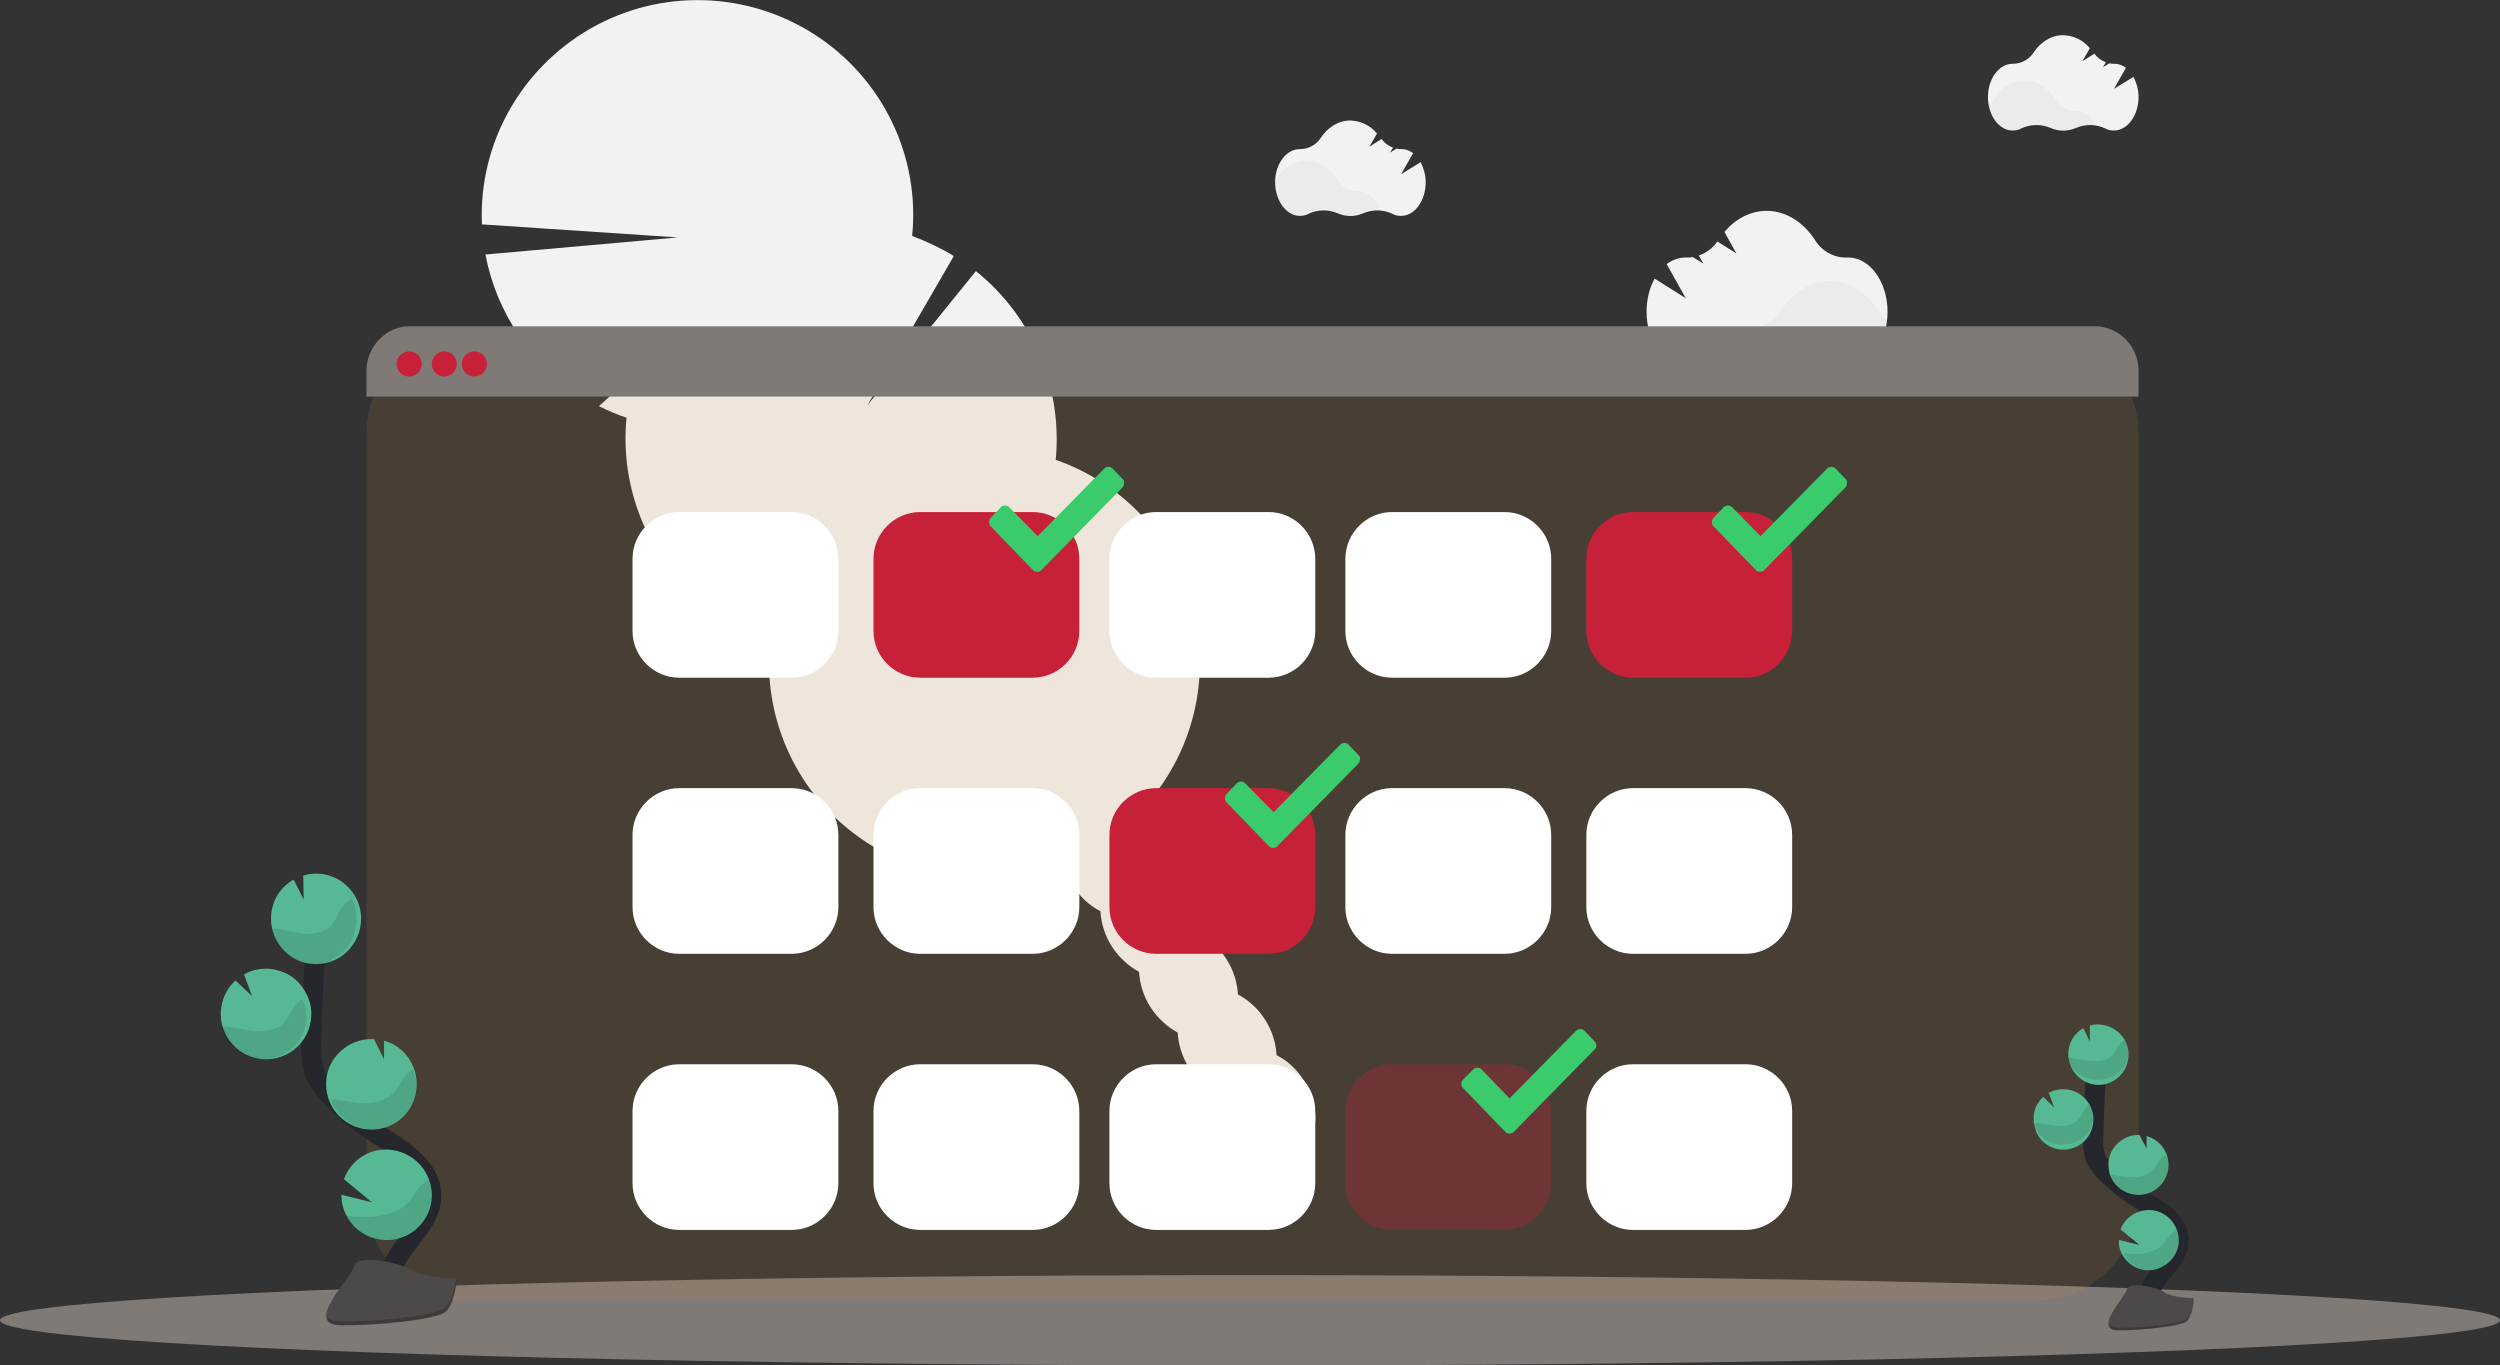 <?xml version="1.0" encoding="utf-8"?>
<!-- Generator: Adobe Illustrator 19.0.0, SVG Export Plug-In . SVG Version: 6.00 Build 0)  -->
<svg version="1.1" id="Capa_1" xmlns="http://www.w3.org/2000/svg" xmlns:xlink="http://www.w3.org/1999/xlink" x="0px" y="0px"
	 viewBox="-56 261 498 272" style="enable-background:new -56 261 498 272;" xml:space="preserve">
<rect x="-56" y="261" width="498" height="272" fill="#333333" stroke="none"/>
<style type="text/css">
	.st0{fill:#F2F2F2;}
	.st1{opacity:3.000000e-02;enable-background:new    ;}
	.st2{fill:#807A77;}
	.st3{fill:#CF913E;fill-opacity:0.128;}
	.st4{fill:#C72039;}
	.st5{fill:#FFFFFF;}
	.st6{opacity:0.3;fill:#C72039;enable-background:new    ;}
	.st7{fill:#3ACC6C;}
	.st8{fill:none;stroke:#26262D;stroke-width:4;}
	.st9{fill:#57B894;}
	.st10{opacity:0.1;enable-background:new    ;}
	.st11{fill:#4C4948;}
	.st12{opacity:0.2;enable-background:new    ;}
</style>
<title>undraw_checking_boxes_2ibd</title>
<desc>Created with Sketch.</desc>
<g id="Page-1">
	<g id="home_alertadores" transform="translate(-595, -2180)">
		<g id="undraw_checking_boxes_2ibd" transform="translate(595, 2180)">
			<path id="Path" class="st0" d="M138.4,315l-21.6,26.7L134,312c-2.6-1.6-5.4-2.9-8.3-4c1.6-15.9-5.9-31.4-19.4-40.1
				c-13.5-8.7-30.7-9.2-44.7-1.2c-13.9,8-22.3,23-21.6,39l39,2.6l-38.3,3.4c2.2,11.6,9.1,21.8,19,28.2L81.1,326l-17.8,15.9
				c1.8,0.9,3.6,1.7,5.5,2.3c-1.9,19.7,9.9,38.1,28.6,44.6c-1.5,14.8,4.9,29.4,16.8,38.3c11.9,9,27.7,11.2,41.6,5.7
				c0.4,1.7,1.1,3.3,2,4.7c1.3,2.1,3.2,3.9,5.4,5c0.3,5.1,3.2,9.6,7.7,12.1c0.3,5.1,3.2,9.6,7.7,12.1c0.3,5.1,3.2,9.6,7.7,12.1
				c0.1,2.5,0.9,4.9,2.3,7c3.5,5.4,9.7,7.7,13.9,5.1c4.2-2.6,4.7-9.2,1.2-14.7c-1.3-2.1-3.2-3.9-5.4-5c-0.3-5.1-3.2-9.7-7.7-12.1
				c-0.3-5.1-3.2-9.6-7.7-12.1c-0.3-5.1-3.2-9.6-7.7-12.1c-0.1-2.5-0.9-4.9-2.3-7c-0.9-1.4-2.1-2.7-3.4-3.7
				c10.9-10.2,15.7-25.4,12.6-40.1s-13.7-26.6-27.8-31.5C155.7,338.2,149.7,324.1,138.4,315L138.4,315z"/>
			<path id="Path_1_" class="st0" d="M227,293.3l-3.9,2.4l2.4-4.2c-0.7-0.5-1.5-0.8-2.3-0.8H223c-0.3,0-0.5,0-0.8-0.1l-1.3,0.8
				l0.6-1c-0.9-0.3-1.7-0.9-2.3-1.7l-2.4,1.5l1.5-2.6c-1.3-1.6-3.2-2.5-5.3-2.6c-2.4,0-4.6,1.4-6,3.6c-0.9,1.3-2.4,2.1-4,2.1h-0.1
				c-2.7,0-4.9,3-4.9,6.6s2.2,6.7,4.9,6.7c0.6,0,1.2-0.1,1.7-0.4c1.9-0.9,4-0.9,5.9-0.1c1.6,0.7,3.4,0.7,5,0c1.9-0.8,4-0.8,5.9,0.1
				c0.5,0.3,1.1,0.4,1.7,0.4c2.7,0,4.9-3,4.9-6.7C228,295.9,227.6,294.5,227,293.3z"/>
			<path id="Path_2_" class="st1" d="M219,303c-1.4-0.3-2.9-0.1-4.3,0.5c-1.6,0.7-3.5,0.7-5.1,0c-1.9-0.9-4.1-0.8-6,0.1
				c-0.5,0.3-1.1,0.4-1.7,0.4c-2.4,0-4.5-2.5-4.9-5.8c0.5-0.4,0.9-0.8,1.2-1.3c1.4-2.4,3.6-3.9,6.1-3.9c2.5,0,4.7,1.5,6.1,3.8
				c0.9,1.4,2.4,2.3,4.1,2.3h0.1C216.5,299.1,218.2,300.6,219,303z"/>
			<path id="Path_3_" class="st0" d="M369,276.3l-3.9,2.4l2.4-4.2c-0.7-0.5-1.5-0.8-2.3-0.8H365c-0.3,0-0.5,0-0.8-0.1l-1.3,0.8
				l0.6-1c-0.9-0.3-1.7-0.9-2.3-1.7l-2.4,1.5l1.5-2.6c-1.3-1.6-3.2-2.5-5.3-2.6c-2.4,0-4.6,1.4-6,3.6c-0.9,1.3-2.4,2.1-4,2.1h-0.1
				c-2.7,0-4.9,3-4.9,6.6c0,3.7,2.2,6.7,4.9,6.7c0.6,0,1.2-0.1,1.7-0.4c1.9-0.9,4-0.9,5.9-0.1c1.6,0.7,3.4,0.7,5,0
				c1.9-0.8,4-0.8,5.9,0.1c0.5,0.3,1.1,0.4,1.7,0.4c2.7,0,4.9-3,4.9-6.7C370,278.9,369.6,277.5,369,276.3z"/>
			<path id="Path_4_" class="st1" d="M362,287c-1.4-0.3-2.9-0.1-4.3,0.5c-1.6,0.7-3.5,0.7-5.1,0c-1.9-0.9-4.1-0.8-6,0.1
				c-0.5,0.3-1.1,0.4-1.7,0.4c-2.4,0-4.5-2.5-4.9-5.8c0.5-0.4,0.9-0.8,1.2-1.3c1.4-2.4,3.6-3.9,6.1-3.9c2.5,0,4.7,1.5,6.1,3.8
				c0.9,1.4,2.4,2.3,4.1,2.3h0.1C359.5,283.1,361.2,284.6,362,287z"/>
			<path id="Path_5_" class="st0" d="M273.6,316.5l6.2,3.9l-3.8-6.8c1.1-0.8,2.4-1.3,3.8-1.3h0.1c0.4,0,0.9,0,1.3-0.1l2.1,1.3
				l-0.9-1.6c1.5-0.5,2.8-1.5,3.7-2.8l3.8,2.4l-2.4-4.3c2.2-2.6,5.2-4.2,8.4-4.2c3.9,0,7.4,2.3,9.7,5.9c1.4,2.2,3.8,3.5,6.4,3.4h0.2
				c4.3,0,7.8,4.9,7.8,10.8c0,6-3.5,10.9-7.8,10.9c-1,0-1.9-0.2-2.7-0.7c-3-1.4-6.4-1.5-9.5-0.2c-2.6,1.1-5.5,1.1-8.1,0
				c-3-1.3-6.4-1.2-9.4,0.2c-0.8,0.4-1.8,0.7-2.7,0.7c-4.3,0-7.8-4.9-7.8-10.9C272,320.8,272.5,318.5,273.6,316.5z"/>
			<path id="Path_6_" class="st1" d="M285,332.4c2.3-0.4,4.6-0.2,6.8,0.7c2.6,1.1,5.6,1.1,8.1,0c3.1-1.3,6.6-1.3,9.6,0.2
				c0.8,0.4,1.8,0.7,2.8,0.7c3.9,0,7.1-3.9,7.8-9c-0.8-0.6-1.4-1.3-1.9-2.1c-2.3-3.6-5.8-5.9-9.7-5.9c-4,0-7.4,2.3-9.7,5.9
				c-1.4,2.2-3.8,3.5-6.4,3.5h-0.1C289,326.4,286.3,328.8,285,332.4z"/>
			<ellipse id="Oval" class="st2" cx="193" cy="524" rx="249" ry="9"/>
			<path id="Rectangle" class="st3" d="M37.4,327h312.2c11.3,0,20.4,9.1,20.4,20.4v152.2c0,11.3-9.1,20.4-20.4,20.4H37.4
				c-11.3,0-20.4-9.1-20.4-20.4V347.4C17,336.1,26.1,327,37.4,327z"/>
			<path id="Path_7_" class="st2" d="M370,334.9v5.1H17v-5.1c0-4.9,3.9-8.9,8.6-8.9h335.7C366.1,326,370,330,370,334.9z"/>
			<circle id="Oval_1_" class="st4" cx="25.5" cy="333.5" r="2.5"/>
			<circle id="Oval_2_" class="st4" cx="32.5" cy="333.5" r="2.5"/>
			<circle id="Oval_3_" class="st4" cx="38.5" cy="333.5" r="2.5"/>
			<path id="Rectangle_1_" class="st5" d="M79.3,363h22.4c5.1,0,9.3,4.2,9.3,9.3v14.4c0,5.1-4.2,9.3-9.3,9.3H79.3
				c-5.1,0-9.3-4.2-9.3-9.3v-14.4C70,367.2,74.2,363,79.3,363z"/>
			<path id="Rectangle_2_" class="st4" d="M127.3,363h22.4c5.1,0,9.3,4.2,9.3,9.3v14.4c0,5.1-4.2,9.3-9.3,9.3h-22.4
				c-5.1,0-9.3-4.2-9.3-9.3v-14.4C118,367.2,122.2,363,127.3,363z"/>
			<path id="Rectangle_3_" class="st5" d="M174.3,363h22.4c5.1,0,9.3,4.2,9.3,9.3v14.4c0,5.1-4.2,9.3-9.3,9.3h-22.4
				c-5.1,0-9.3-4.2-9.3-9.3v-14.4C165,367.2,169.2,363,174.3,363z"/>
			<path id="Rectangle_4_" class="st5" d="M221.3,363h22.4c5.1,0,9.3,4.2,9.3,9.3v14.4c0,5.1-4.2,9.3-9.3,9.3h-22.4
				c-5.1,0-9.3-4.2-9.3-9.3v-14.4C212,367.2,216.2,363,221.3,363z"/>
			<path id="Rectangle_5_" class="st4" d="M269.3,363h22.4c5.1,0,9.3,4.2,9.3,9.3v14.4c0,5.1-4.2,9.3-9.3,9.3h-22.4
				c-5.1,0-9.3-4.2-9.3-9.3v-14.4C260,367.2,264.2,363,269.3,363z"/>
			<path id="Rectangle_6_" class="st5" d="M79.3,418h22.4c5.1,0,9.3,4.2,9.3,9.3v14.4c0,5.1-4.2,9.3-9.3,9.3H79.3
				c-5.1,0-9.3-4.2-9.3-9.3v-14.4C70,422.2,74.2,418,79.3,418z"/>
			<path id="Rectangle_7_" class="st5" d="M127.3,418h22.4c5.1,0,9.3,4.2,9.3,9.3v14.4c0,5.1-4.2,9.3-9.3,9.3h-22.4
				c-5.1,0-9.3-4.2-9.3-9.3v-14.4C118,422.2,122.2,418,127.3,418z"/>
			<path id="Rectangle_8_" class="st4" d="M174.3,418h22.4c5.1,0,9.3,4.2,9.3,9.3v14.4c0,5.1-4.2,9.3-9.3,9.3h-22.4
				c-5.1,0-9.3-4.2-9.3-9.3v-14.4C165,422.2,169.2,418,174.3,418z"/>
			<path id="Rectangle_9_" class="st5" d="M221.3,418h22.4c5.1,0,9.3,4.2,9.3,9.3v14.4c0,5.1-4.2,9.3-9.3,9.3h-22.4
				c-5.1,0-9.3-4.2-9.3-9.3v-14.4C212,422.2,216.2,418,221.3,418z"/>
			<path id="Rectangle_10_" class="st5" d="M269.3,418h22.4c5.1,0,9.3,4.2,9.3,9.3v14.4c0,5.1-4.2,9.3-9.3,9.3h-22.4
				c-5.1,0-9.3-4.2-9.3-9.3v-14.4C260,422.2,264.2,418,269.3,418z"/>
			<path id="Rectangle_11_" class="st5" d="M79.3,473h22.4c5.1,0,9.3,4.2,9.3,9.3v14.4c0,5.1-4.2,9.3-9.3,9.3H79.3
				c-5.1,0-9.3-4.2-9.3-9.3v-14.4C70,477.2,74.2,473,79.3,473z"/>
			<path id="Rectangle_12_" class="st5" d="M127.3,473h22.4c5.1,0,9.3,4.2,9.3,9.3v14.4c0,5.1-4.2,9.3-9.3,9.3h-22.4
				c-5.1,0-9.3-4.2-9.3-9.3v-14.4C118,477.2,122.2,473,127.3,473z"/>
			<path id="Rectangle_13_" class="st5" d="M174.3,473h22.4c5.1,0,9.3,4.2,9.3,9.3v14.4c0,5.1-4.2,9.3-9.3,9.3h-22.4
				c-5.1,0-9.3-4.2-9.3-9.3v-14.4C165,477.2,169.2,473,174.3,473z"/>
			<path id="Rectangle_14_" class="st6" d="M221.3,473h22.4c5.1,0,9.3,4.2,9.3,9.3v14.4c0,5.1-4.2,9.3-9.3,9.3h-22.4
				c-5.1,0-9.3-4.2-9.3-9.3v-14.4C212,477.2,216.2,473,221.3,473z"/>
			<path id="Rectangle_15_" class="st5" d="M269.3,473h22.4c5.1,0,9.3,4.2,9.3,9.3v14.4c0,5.1-4.2,9.3-9.3,9.3h-22.4
				c-5.1,0-9.3-4.2-9.3-9.3v-14.4C260,477.2,264.2,473,269.3,473z"/>
			<path id="Path_8_" class="st7" d="M167.7,356.5l-2.1-2.2c-0.2-0.2-0.5-0.3-0.8-0.3c-0.3,0-0.6,0.1-0.8,0.3l-13.3,13.5L145,362
				c-0.2-0.2-0.5-0.3-0.8-0.3c-0.3,0-0.6,0.1-0.8,0.3l-2.1,2.2c-0.4,0.5-0.4,1.2,0,1.6l8.5,8.8c0.4,0.4,1.2,0.4,1.6,0l16.2-16.5
				c0.2-0.2,0.3-0.5,0.3-0.8C168,357,167.9,356.7,167.7,356.5L167.7,356.5z"/>
			<path id="Path_9_" class="st7" d="M311.7,356.5l-2.1-2.2c-0.2-0.2-0.5-0.3-0.8-0.3c-0.3,0-0.6,0.1-0.8,0.3l-13.3,13.5L289,362
				c-0.2-0.2-0.5-0.3-0.8-0.3s-0.6,0.1-0.8,0.3l-2.1,2.2c-0.4,0.5-0.4,1.2,0,1.6l8.5,8.8c0.4,0.4,1.2,0.4,1.6,0l16.2-16.5
				c0.2-0.2,0.3-0.5,0.3-0.8C312,357,311.9,356.7,311.7,356.5L311.7,356.5z"/>
			<path id="Path_10_" class="st7" d="M214.7,411.5l-2.1-2.2c-0.2-0.2-0.5-0.3-0.8-0.3c-0.3,0-0.6,0.1-0.8,0.3l-13.3,13.5L192,417
				c-0.2-0.2-0.5-0.3-0.8-0.3c-0.3,0-0.6,0.1-0.8,0.3l-2.1,2.2c-0.4,0.5-0.4,1.2,0,1.6l8.5,8.8c0.4,0.4,1.2,0.4,1.6,0l16.2-16.5
				c0.2-0.2,0.3-0.5,0.3-0.8C215,412,214.9,411.7,214.7,411.5L214.7,411.5z"/>
			<path id="Path_11_" class="st7" d="M261.7,468.5l-2.1-2.2c-0.2-0.2-0.5-0.3-0.8-0.3c-0.3,0-0.6,0.1-0.8,0.3l-13.3,13.5l-5.6-5.8
				c-0.2-0.2-0.5-0.3-0.8-0.3s-0.6,0.1-0.8,0.3l-2.1,2.1c-0.4,0.5-0.4,1.2,0,1.6l8.5,8.8c0.4,0.4,1.2,0.4,1.6,0l16.2-16.5
				C262.1,469.7,262.1,469,261.7,468.5z"/>
			<path id="Path_12_" class="st8" d="M372.4,522c-1.3-2.3,0.2-5.2,1.9-7.2c1.7-2.1,3.7-4.2,3.7-6.8c-0.1-3.8-4.2-6-7.5-8
				c-2.5-1.5-4.7-3.3-6.8-5.3c-0.8-0.8-1.6-1.7-2.1-2.7c-0.7-1.5-0.7-3.2-0.6-4.8c0.1-5.4,0.4-10.8,0.8-16.2"/>
			<path id="Path_13_" class="st9" d="M356,470.7c0.1-2,1.2-3.9,3-4.9l1.3,2.7l0-3.2c0.6-0.2,1.3-0.3,2-0.2c3.3,0.2,5.9,3,5.7,6.3
				c-0.2,3.3-3,5.9-6.3,5.7S355.9,474,356,470.7L356,470.7z"/>
			<path id="Path_14_" class="st9" d="M366.7,510.8c1.3,2.5,4.2,3.8,6.9,3s4.6-3.3,4.4-6.1c-0.2-2.8-2.3-5.2-5.1-5.6
				c-2.8-0.4-5.5,1.2-6.5,3.8l3.8,3.1l-4.1-1C366,509,366.2,509.9,366.7,510.8z"/>
			<path id="Path_15_" class="st9" d="M369.7,499c3,0.2,5.7-2,6.2-5s-1.4-5.9-4.3-6.7l0,2.5l-1.4-2.7l0,0c-1.6-0.1-3.1,0.5-4.3,1.6
				s-1.9,2.6-1.9,4.2c0,0.7,0.1,1.4,0.3,2.1C365,497.2,367.2,498.9,369.7,499z"/>
			<path id="Path_16_" class="st9" d="M354.8,490c2.5,0.1,4.9-1.4,5.8-3.8c0.9-2.4,0.3-5-1.6-6.7c-1.9-1.7-4.7-2-6.9-0.8l1.1,2.9
				l-2.2-2.1c-1.2,1.1-1.9,2.6-1.9,4.2c0,0.6,0,1.1,0.2,1.7C349.8,488,352.1,489.9,354.8,490L354.8,490z"/>
			<path id="Path_17_" class="st10" d="M356.7,471.8c1.4,0.1,2.8,0.5,4.2,0.6c1.4,0.1,3-0.2,3.9-1.2c0.5-0.5,0.7-1.2,1.1-1.8
				c0.4-0.6,0.9-1,1.5-1.3c1,1.9,0.7,4.2-0.7,5.9c-1.4,1.7-3.8,2.4-6.1,2c-2.3-0.5-4.1-2.1-4.6-4.1
				C356.2,471.7,356.5,471.7,356.7,471.8z"/>
			<path id="Path_18_" class="st10" d="M354.6,489c2.1,0.1,4.2-0.8,5.4-2.5s1.4-3.7,0.4-5.5c-0.5,0.3-0.9,0.7-1.2,1.1
				c-0.4,0.6-0.7,1.3-1.2,1.9c-0.9,1-2.6,1.4-4,1.3c-1.5-0.1-2.9-0.4-4.3-0.6c-0.2,0-0.4,0-0.6,0C349.6,487.1,351.9,488.9,354.6,489
				L354.6,489z"/>
			<path id="Path_19_" class="st10" d="M369.6,499c2.1,0.1,4.2-0.8,5.4-2.5c1.2-1.6,1.4-3.7,0.5-5.5c-0.5,0.3-1,0.7-1.3,1.2
				c-0.5,0.6-0.8,1.3-1.3,1.9c-1,1.1-2.8,1.4-4.3,1.4s-3-0.4-4.5-0.5C364.8,497.3,367,498.9,369.6,499z"/>
			<path id="Path_20_" class="st10" d="M367,510.6c1.3,2.9,4.7,4.1,7.6,2.9c2.9-1.3,4.2-4.6,2.9-7.5c-0.5,0.3-0.9,0.7-1.3,1.1
				c-0.5,0.7-0.9,1.4-1.5,2c-1.2,1.1-3.1,1.6-4.8,1.7C368.9,510.8,368,510.7,367,510.6L367,510.6z"/>
			<path id="Path_21_" class="st11" d="M381,519.6c0,0-4.6-0.1-5.9-1.2c-1.4-1-7-2.2-7.4-0.6c-0.4,1.6-6.9,8.2-1.7,8.2
				s12-0.9,13.4-1.7C380.7,523.4,381,519.6,381,519.6z"/>
			<path id="Path_22_" class="st12" d="M365.9,525.5c5.2,0,12-0.8,13.4-1.6c1-0.6,1.5-2.8,1.6-3.9h0.2c0,0-0.3,3.6-1.7,4.4
				c-1.4,0.8-8.2,1.6-13.4,1.6c-1.5,0-2-0.5-2-1.3C364.2,525.2,364.8,525.4,365.9,525.5z"/>
			<path id="Path_23_" class="st8" d="M22.1,520c-1.8-3.4,0.2-7.7,2.6-10.8c2.4-3.1,5.3-6.3,5.2-10.2c-0.1-5.6-6-9-10.6-12
				c-3.5-2.2-6.7-4.8-9.5-7.8c-1.2-1.2-2.2-2.5-2.9-4c-1-2.2-0.9-4.7-0.9-7.1c0.2-8,0.6-16.1,1.2-24.1"/>
			<path id="Path_24_" class="st9" d="M-2,443.6c0.1-3.1,1.8-5.9,4.5-7.4l2,4l-0.1-4.8c3.8-1.1,7.8,0.3,10,3.6
				c2.2,3.2,2,7.5-0.4,10.6c-2.4,3.1-6.5,4.2-10.2,2.9C0.2,451.1-2.2,447.5-2,443.6L-2,443.6z"/>
			<path id="Path_25_" class="st9" d="M13,503.1c1.9,3.8,6.3,5.7,10.4,4.6s6.9-5,6.6-9.2c-0.3-4.2-3.4-7.7-7.7-8.4s-8.3,1.8-9.8,5.8
				l5.6,4.6L12,499C12,500.4,12.3,501.8,13,503.1L13,503.1z"/>
			<path id="Path_26_" class="st9" d="M17.7,486c4.5,0.2,8.5-3,9.2-7.6c0.7-4.5-2-8.9-6.4-10.1l0,3.7l-2-4h0
				c-3.2-0.2-6.3,1.4-8.1,4.1s-1.9,6.2-0.4,9.1C11.5,484,14.4,485.9,17.7,486L17.7,486z"/>
			<path id="Path_27_" class="st9" d="M-3.4,472c5,0.2,9.2-3.6,9.4-8.6c0.1-1.5-0.2-2.9-0.9-4.3c-1.1-2.3-3-4-5.4-4.7
				c-2.4-0.8-5-0.5-7.1,0.7l1.6,4.3l-3.3-3.1c-2.7,2.5-3.6,6.3-2.4,9.7C-10.2,469.5-7.1,471.8-3.4,472L-3.4,472z"/>
			<path id="Path_28_" class="st10" d="M-1,446c2,0.2,3.9,0.9,5.9,1c2,0.1,4.2-0.4,5.4-2c0.7-0.9,1-2,1.6-2.9
				c0.5-0.9,1.3-1.6,2.2-2.1c1.5,3.1,1.2,6.8-0.9,9.6c-2.1,2.7-5.4,4-8.7,3.2c-3.3-0.8-5.8-3.4-6.5-6.8C-1.7,446-1.3,446-1,446z"/>
			<path id="Path_29_" class="st10" d="M-4,472c4.7,0.2,8.8-3.4,9-8c0.1-1.4-0.2-2.7-0.8-4c-0.7,0.4-1.3,1-1.7,1.7
				c-0.6,0.9-1,1.9-1.7,2.8c-1.3,1.5-3.6,2-5.7,1.9s-4.1-0.7-6.2-0.9c-0.3,0-0.6,0-0.9-0.1C-11.1,469.2-7.9,471.8-4,472L-4,472z"/>
			<path id="Path_30_" class="st10" d="M17.9,486c3,0.1,5.9-1.3,7.6-3.7c1.7-2.4,2-5.6,0.7-8.3c-0.7,0.5-1.3,1-1.8,1.7
				c-0.7,0.9-1.1,2-1.9,2.9c-1.5,1.6-3.9,2.2-6.2,2.1c-2.1,0-4.2-0.6-6.4-0.7C11.1,483.4,14.2,485.8,17.9,486z"/>
			<path id="Path_31_" class="st10" d="M13,503.2c2.2,4.2,7.3,5.9,11.7,4s6.4-6.8,4.7-11.2c-0.7,0.5-1.4,1-2,1.7
				c-0.9,1-1.4,2.2-2.4,3.1c-1.8,1.8-4.8,2.5-7.5,2.6C16,503.4,14.5,503.4,13,503.2L13,503.2z"/>
			<path id="Path_32_" class="st11" d="M35,515.7c0,0-7-0.2-9.1-1.7c-2.1-1.5-10.7-3.2-11.3-0.9C14.1,515.5,4.1,525,12,525
				c7.9,0,18.3-1.2,20.4-2.5S35,515.7,35,515.7z"/>
			<path id="Path_33_" class="st12" d="M11.9,524.2c7.9,0.1,18.3-1.2,20.4-2.4c1.6-0.9,2.2-4.3,2.5-5.8H35c0,0-0.4,5.4-2.5,6.6
				c-2.1,1.2-12.5,2.5-20.4,2.4c-2.3,0-3.1-0.8-3-1.9C9.3,523.8,10.2,524.2,11.9,524.2z"/>
		</g>
	</g>
</g>
</svg>
